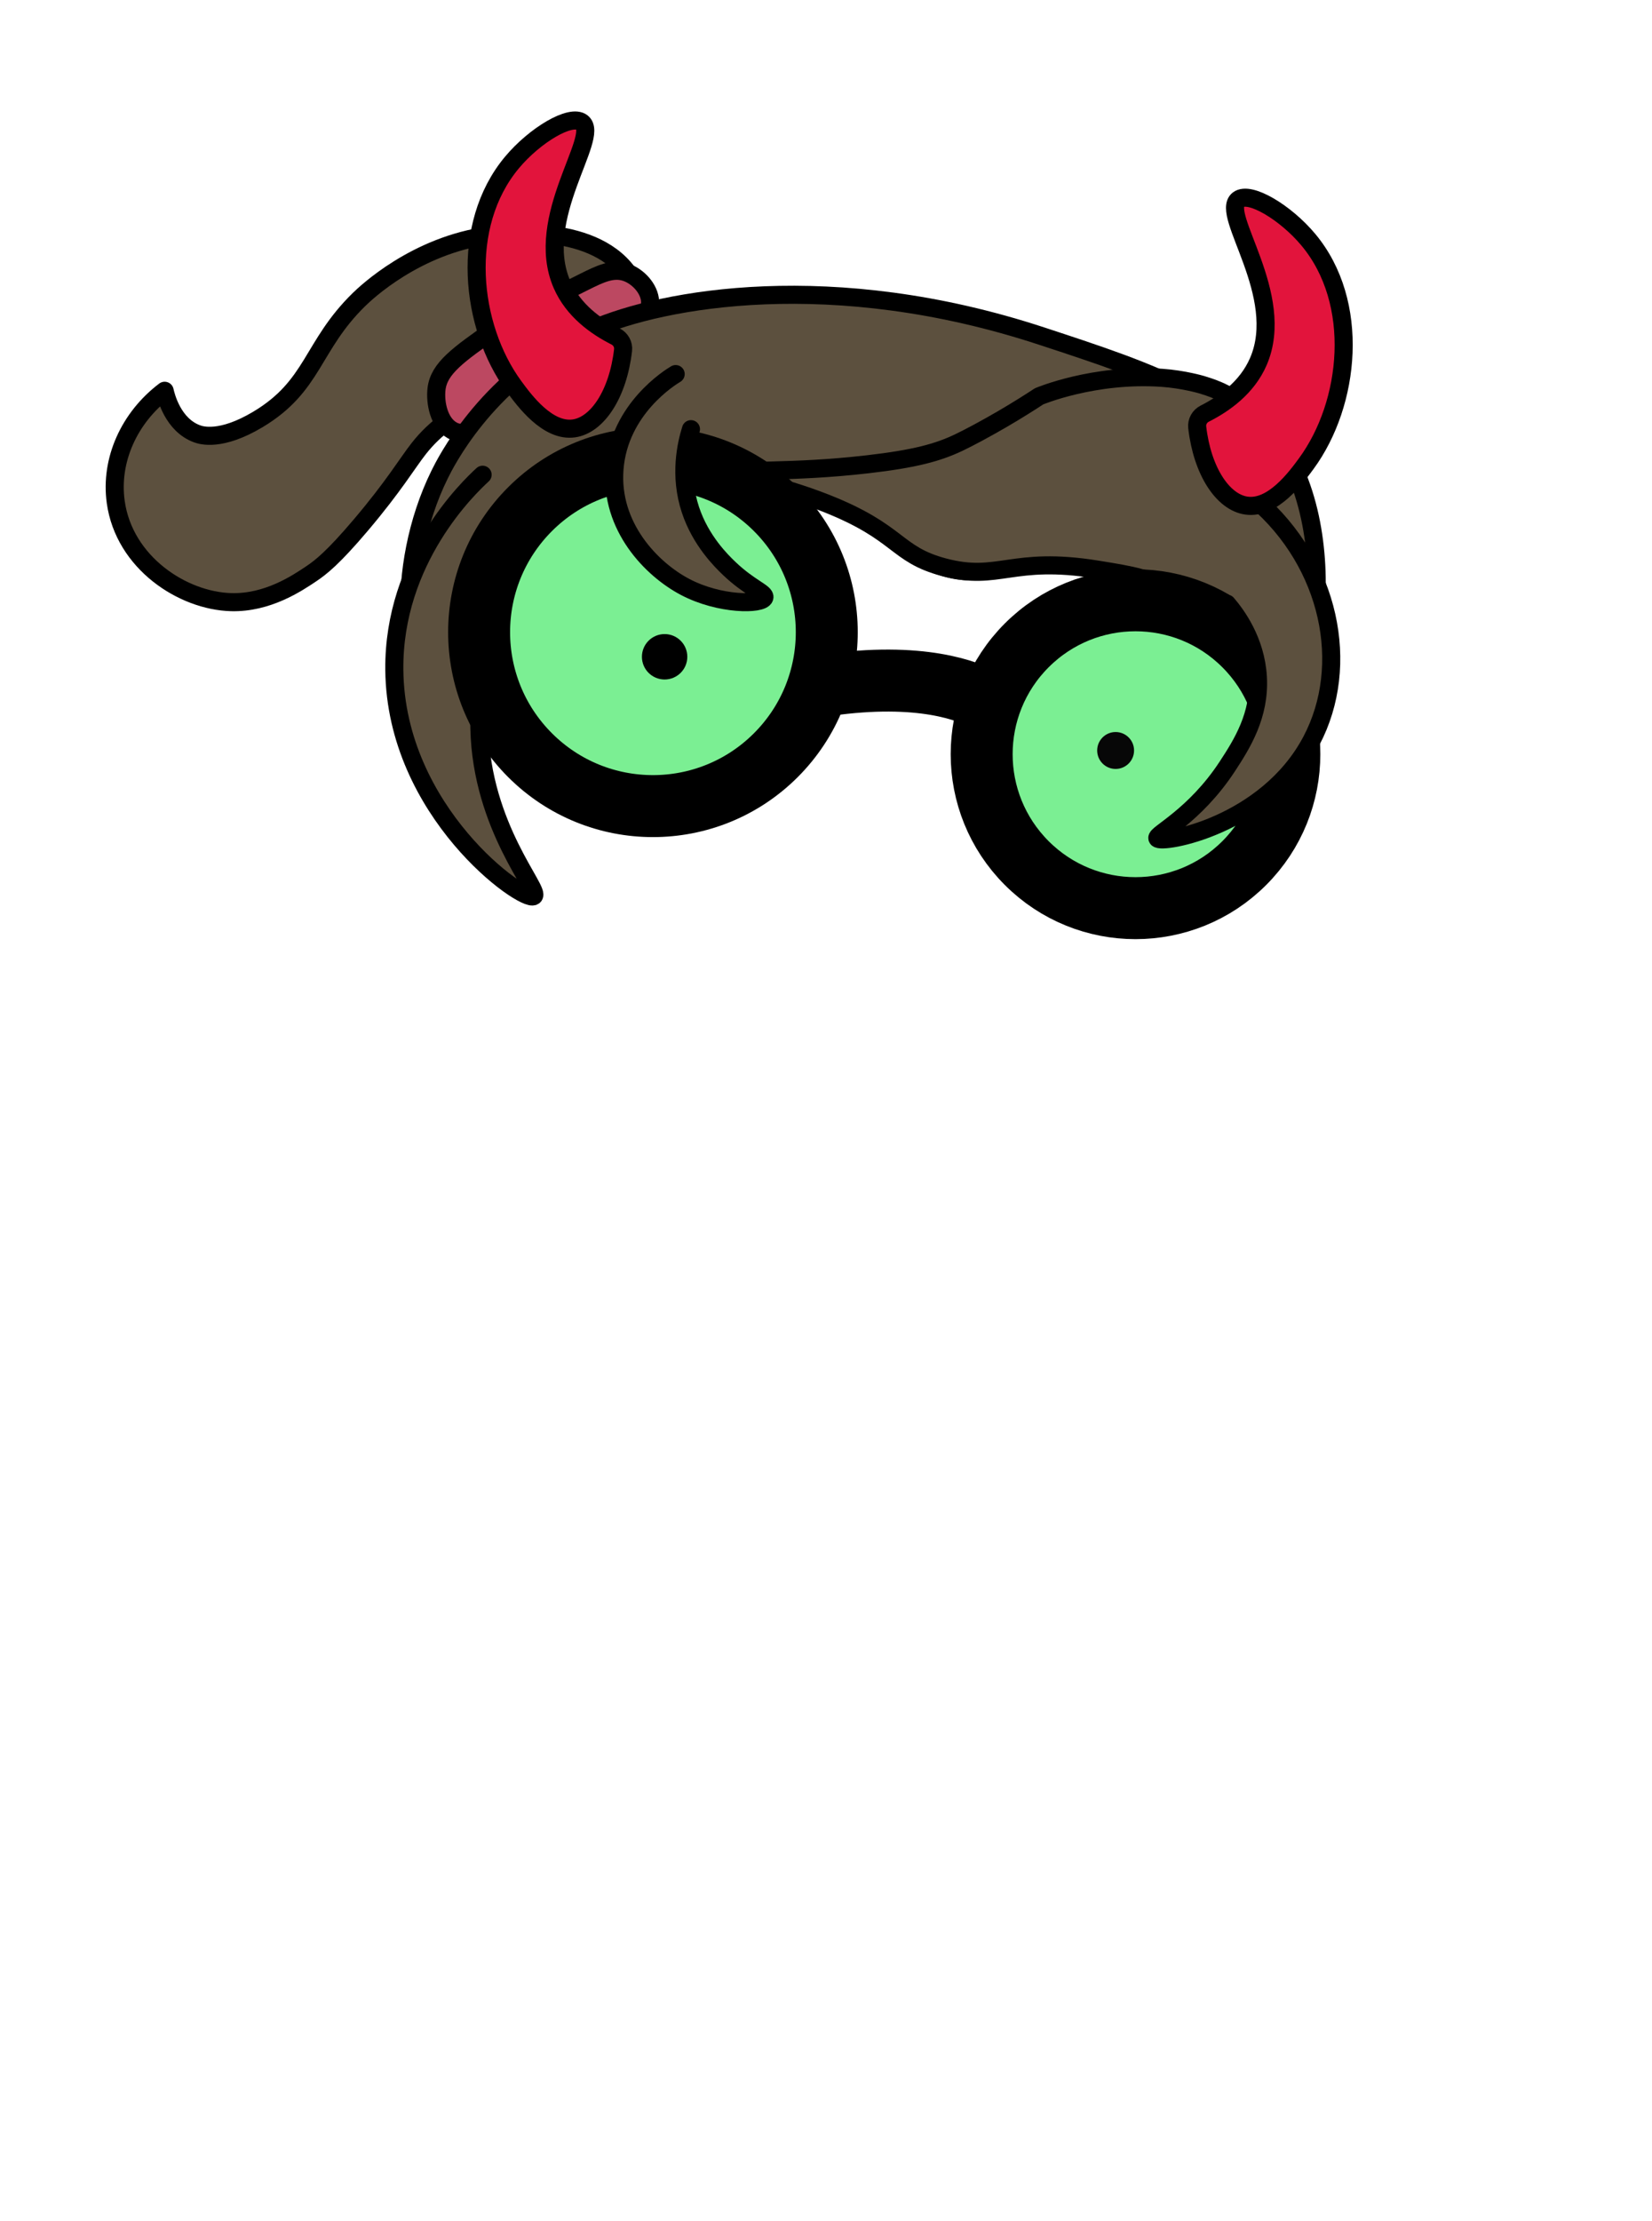 <?xml version="1.0" encoding="UTF-8"?>
<svg xmlns="http://www.w3.org/2000/svg" id="Layer_2" viewBox="0 0 640 860">
  <defs>
    <style>
      .cls-1 {
        fill: #7bef93;
      }

      .cls-1, .cls-2, .cls-3, .cls-4, .cls-5, .cls-6 {
        stroke: #000;
        stroke-linejoin: round;
      }

      .cls-1, .cls-6 {
        stroke-width: 24px;
      }

      .cls-2 {
        stroke-linecap: round;
      }

      .cls-2, .cls-3, .cls-4, .cls-5 {
        stroke-width: 7px;
      }

      .cls-2, .cls-5 {
        fill: #5c503e;
      }

      .cls-3 {
        fill: #e2143c;
      }

      .cls-7, .cls-6 {
        fill: none;
      }

      .cls-4 {
        fill: #bc4861;
      }

      .cls-8 {
        fill: #070707;
      }
    </style>
  </defs>
  <g id="At_2_-_Face">
    <g id="Geek_x5F_Uncommon_x5F_GreenHairbandGirlGlasses">
      <g>
        <path class="cls-5" d="M248.557,130.134c3.536-10.291-2.508-20.083-4.1-22.661-13.046-21.133-48.558-17.182-54.88-16.339-28.475,3.795-47.833,22.233-50.51,24.85-18.454,18.044-17.384,33.436-39.22,46.453-14.384,8.574-21.913,6.108-23.5,5.527-9.359-3.425-12.063-14.462-12.559-16.668-13.75,10.422-21.192,26.868-18.958,43.022,3.256,23.547,25.944,38.334,44.769,38.818,14.067.361,25.454-7.277,31.038-11.023,3.659-2.454,8.463-6.211,19.167-18.838,12.812-15.114,18.008-23.981,22.43-29.61,26.466-33.683,77.716-18.48,86.323-43.53Z"></path>
        <path class="cls-4" d="M175.24,166.655c-5.267-2.912-6.753-10.894-6.124-16.103.953-7.898,8.261-13.146,22.837-23.32,4.897-3.418,14.717-8.313,34.356-18.102,6.27-3.125,11.13-5.459,16.287-3.679,4.656,1.607,9.034,6.389,9.256,11.236.347,7.551-9.539,12.09-28.366,23.839-32.499,20.281-40.737,30.283-48.247,26.13Z"></path>
        <path class="cls-5" d="M484.34,251.432c14.245-5.297,21.171-39.387,10.395-65.002-12.922-30.717-47.533-41.958-91.166-56.298-81.176-26.678-146.894-14.545-174.058-2.662-3.465,1.516-6.641,3.143-6.641,3.143-35.16,18.012-50.306,48.552-52.531,53.057-17.889,36.236-14.36,83.194,3.379,87.085,10.992,2.411,25.865-12.059,29.731-15.82,20.052-19.508,9.536-37.065,25.161-49.146,15.671-12.116,34.458,12.331,62.059,2.14,16.199-5.981,16.274-16.083,28.557-16.574,18.138-.724,22.563,21.122,46.452,28.258,18.913,5.65,23.932-5.716,46.065-4.258,40.302,2.655,55.49,42.439,72.598,36.077Z"></path>
        <path class="cls-5" d="M481.782,157.053c-3.752-2.647-6.632-4.456-9.87-5.847-0-0-2.442-1.1-6.385-2.266-0,0-7.013-2.085-15.39-2.662-26.361-1.816-47.594,7.168-47.594,7.168-3.319,2.178-8.299,5.355-14.483,8.951-5.797,3.37-12.572,7.036-16.725,9.002-8.033,3.802-16.881,6.243-35.076,8.343-31.03,3.581-48.857,1.507-49.161,3.871-.271,2.107,13.907,3.725,32.903,11.226,28.862,11.397,26.762,19.759,45.677,24.774,21.385,5.67,26.131-4.47,59.366.904,13.973,2.26,20.96,3.389,28.505,8.773,10.402,7.422,12.029,15.716,27.414,30.139,8.471,7.942,12.689,11.833,15.68,11.203,14.644-3.088,26.168-84.64-14.86-113.579Z"></path>
        <path class="cls-2" d="M186.968,183.806c-5.25,4.825-34.628,32.725-34.205,75.542.545,55.201,50.177,90.199,54.002,87.609,2.925-1.981-20.171-26.463-21.05-64.946-.552-24.146,7.853-44.626,16.425-59.597"></path>
      </g>
      <circle class="cls-1" cx="252.955" cy="244.76" r="67.342" transform="translate(-98.983 250.555) rotate(-45)"></circle>
      <circle class="cls-1" cx="439.905" cy="292.011" r="59.599" transform="translate(-77.638 396.588) rotate(-45)"></circle>
      <path class="cls-6" d="M381.942,271.224c-6.569-3.617-25.048-11.179-61.754-5.929-1.464.209-2.317,1.917-3.388,3.106"></path>
      <circle class="cls-8" cx="432.2" cy="290.565" r="7.147"></circle>
      <circle cx="257.477" cy="254.288" r="8.792"></circle>
      <g>
        <path class="cls-2" d="M267.685,166.165c-1.818,5.793-4.624,17.877-.198,31.234,3.963,11.963,12.035,19.842,15.012,22.686,7.893,7.541,14.198,9.459,13.628,11.258-.873,2.755-17.181,3.056-30.812-4.148-12.855-6.794-28.987-23.255-27.256-45.625,1.805-23.332,21.685-35.544,23.701-36.737"></path>
        <path class="cls-2" d="M486.533,193.508c28.787,24.74,36.941,64.05,21.551,93.244-17.45,33.103-58.302,40.165-59.697,37.829-.914-1.53,14.337-8.379,27.097-27.871,5.62-8.586,12.695-19.724,11.826-34.599-.825-14.13-8.382-24.184-11.983-28.39"></path>
      </g>
      <path class="cls-3" d="M463.816,165.45c-.253-2.194.926-4.299,2.897-5.295,7.478-3.78,16.366-9.998,20.773-20.146,11.176-25.737-14.969-57.174-7.742-62.71,4.376-3.351,18.236,4.895,27.097,15.484,20.368,24.343,16.297,63.444-.774,86.71-3.953,5.387-13.017,17.74-23.226,16.258-9.065-1.316-17.058-13.254-19.025-30.301Z"></path>
      <path class="cls-3" d="M241.38,135.561c.253-2.194-.926-4.299-2.897-5.295-7.478-3.78-16.366-9.998-20.773-20.146-11.176-25.737,14.969-57.174,7.742-62.71-4.376-3.351-18.236,4.895-27.097,15.484-20.368,24.343-16.297,63.444.774,86.71,3.953,5.387,13.017,17.74,23.226,16.258,9.065-1.316,17.058-13.254,19.025-30.301Z"></path>
      <rect class="cls-7" width="640" height="860"></rect>
    </g>
  </g>
</svg>
